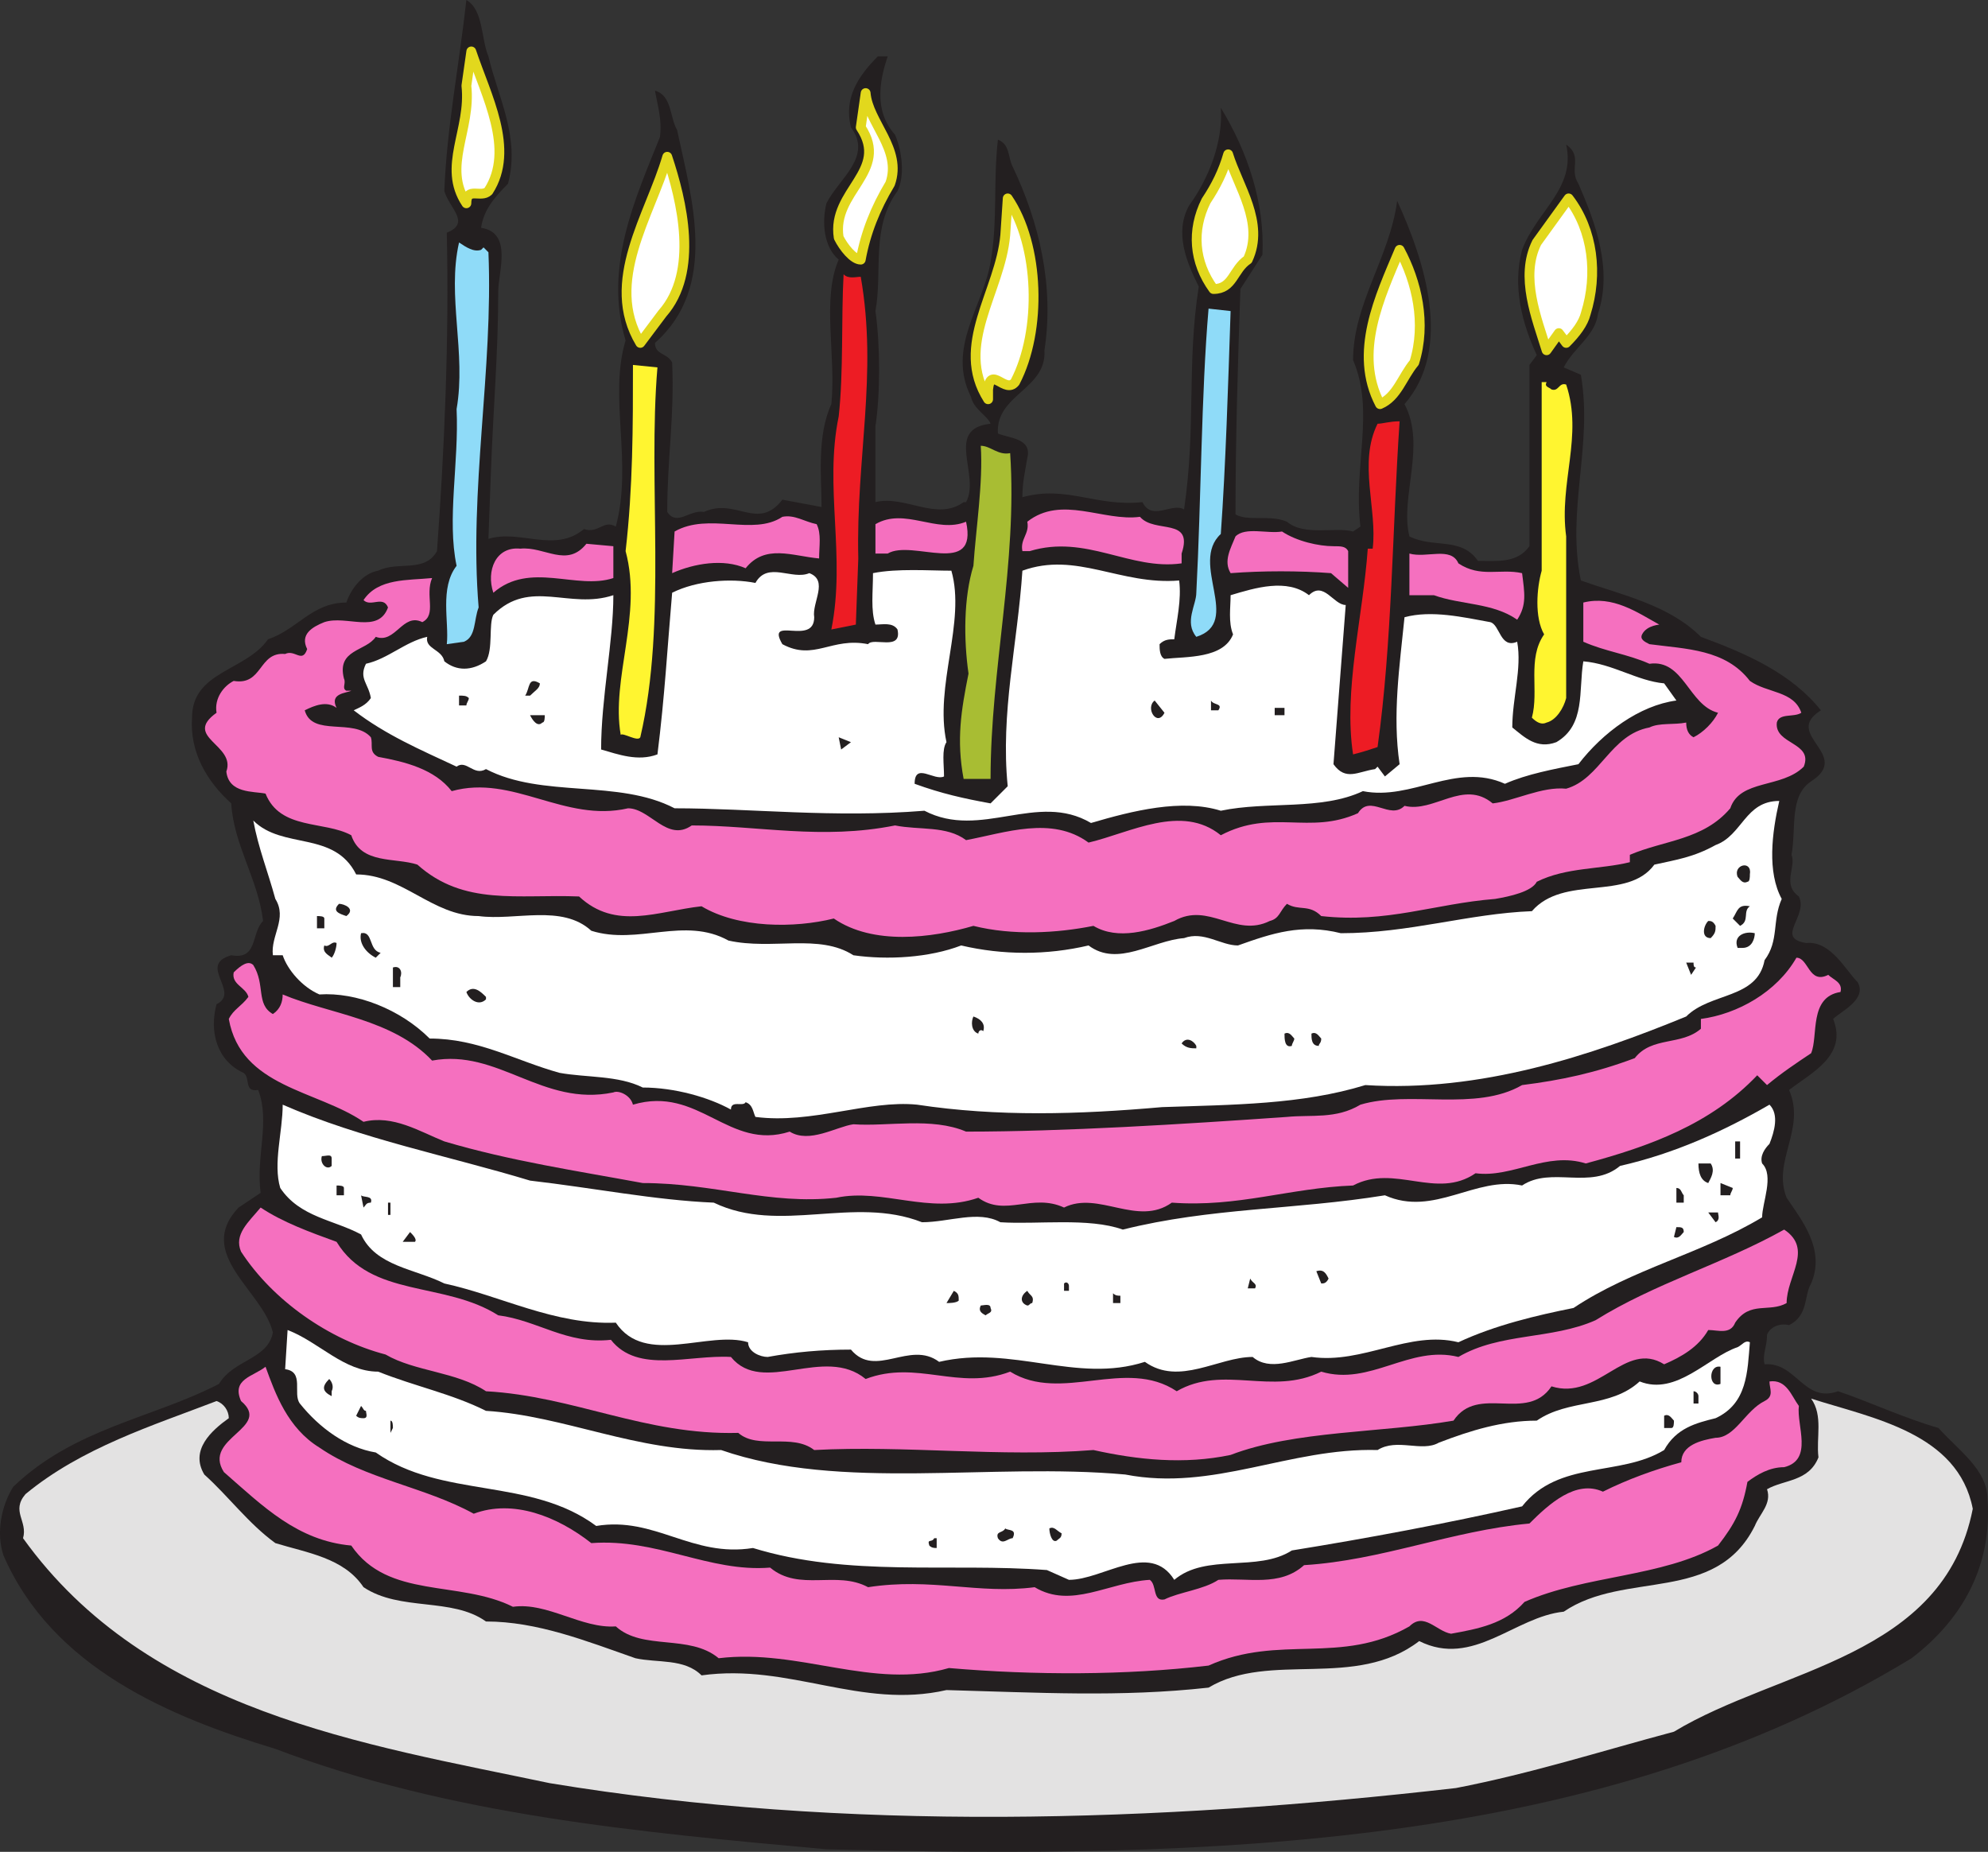<svg xmlns="http://www.w3.org/2000/svg" width="608.719" height="567.028"><rect width="100%" height="100%" fill="#333333" stroke="none"/><path fill="#231f20" fill-rule="evenodd" d="M149.557 17.25c3 12.75 9.75 24.75 6 39-4.5 4.5-7.5 8.25-8.25 13.5 9.75 1.5 5.25 13.5 5.25 19.5 0 18.75-1.5 35.25-2.25 55.5l-.75 20.25c9.75-3 20.25 4.5 29.25-3 4.5 1.5 6-3 9.75-.75 5.25-19.5-2.25-39.75 3-57-6.75-22.5 3-43.5 10.5-62.25.75-5.25-.75-9.75-1.5-14.25 5.25 1.5 4.5 8.25 6.75 12 4.5 21 12.75 48-6.75 65.25 0 3.75 3.75 3 5.25 6 .75 16.5-1.5 29.25-1.5 45.75 3 4.5 6.75-.75 11.25 0 9.75-4.5 16.5 6 24-3.75l12 2.25c0-9-1.5-21.75 3-31.5 1.5-15-3-32.25 2.25-44.25-4.5-3.75-5.25-11.25-3.75-17.25 3.75-7.5 14.25-14.25 7.5-23.25-2.25-9 2.25-15.75 8.25-21.75h3c-2.25 6.75-4.5 16.5 2.25 24 2.25 5.25 3 12.75.75 17.25-8.25 11.25-4.5 24.75-6.75 36.75 1.5 10.5 1.5 25.5 0 35.25v23.25c9-2.25 18.75 6 27 0h.75c4.5-8.25-6.75-22.5 7.5-24-.75-2.25-5.25-4.5-6-8.25-7.5-15 3.75-27.75 6-41.25 2.25-12.75.75-24 2.25-37.5 3.75 1.5 3 5.25 4.5 8.25 8.25 17.25 12.75 36.75 9.75 56.25.75 12-15 13.5-14.25 25.5 3.75 1.5 10.5 1.5 9 7.5-.75 4.5-1.5 7.5-1.5 12 13.5-3.75 22.5 3 36.75 1.5 3 6 9 0 12.75 2.25 3.75-25.5.75-44.25 4.5-68.25-3.75-7.5-7.5-16.5-3-24.75 6-8.25 10.5-19.5 9.75-30 8.25 13.5 13.5 29.25 12.75 45l-6.75 10.5c-.75 21.75-1.5 45.75-1.5 69 3.75 2.25 10.5 0 15.75 2.25 5.25 4.5 15 1.5 20.25 3l2.25-1.5c-2.25-18.75 4.5-35.25-2.25-51 0-17.25 11.25-31.5 13.5-48.75 8.25 18 17.25 45 2.25 62.25 6.75 12.75-1.5 28.5 1.5 40.5 7.5 3.75 15.75 0 21 7.5 6 0 12 .75 15.75-4.5v-55.5l2.25-3c-4.5-9.75-7.5-21-4.5-32.25 4.5-12 16.5-18.75 13.5-32.25 5.25 3.75.75 7.5 3.75 12 5.25 12 10.5 26.25 6 39.75-.75 6.75-7.5 10.5-10.5 16.5l5.25 2.25c3.75 21.75-4.5 41.25 0 63 12.75 4.5 27 7.5 36.75 17.25 14.25 5.25 27.75 11.25 36.75 22.5-12 7.5 9.75 13.5-3 21.75-6.75 4.5-4.5 14.25-6 22.5 1.5 3.75-3 9 2.25 12.75 3 6-7.5 12.75 2.25 14.25 7.5-.75 12 8.25 15.75 12 3 5.25-5.25 9-7.5 11.25 4.5 11.25-6.75 16.5-13.5 21.75 5.25 12-5.25 21.75-.75 33 4.5 6.75 12 15.75 7.5 26.25-2.25 3.75-.75 9.75-6.75 12.75-3-.75-6 .75-6.75 3 0 3.75-1.5 6-.75 9 9.75-.75 12 12 22.5 8.25 9 3 20.25 8.25 30.75 11.25 6 6.75 15 12.75 15 21.75 1.5 20.25-7.5 36.75-23.25 48.75-96 58.5-215.25 61.5-332.25 58.5-57.75-5.25-115.5-10.5-168.75-30.75-32.25-9.75-68.25-24.75-83.25-59.25-2.25-6.75-.75-15 3-21 18.75-18 42.75-21 63-31.5 4.5-7.5 15-7.5 16.5-15.75-3-12.75-24-24-10.5-38.25l6.75-4.5c-1.5-11.25 3-21.75-.75-31.5-4.5.75-2.25-3.75-4.5-5.25-8.25-3.75-10.5-12.75-8.25-21 7.5-3.75-6-12 4.5-15 8.25 1.5 6-6.75 9.75-10.5-1.5-12.75-9-23.25-9.75-36-7.5-6.75-12.75-15.75-12-26.25 0-14.25 16.5-14.25 23.25-24 9-3 13.5-11.25 24-11.25 1.5-4.5 5.25-9 9.75-9.75 6-3 14.25.75 18-6 2.25-30.75 3.75-64.5 3-97.5 7.5-3 .75-7.5-.75-12.75.75-19.5 4.5-38.25 6.75-58.5 5.25 3 4.5 12 6.75 17.25"/><path fill="#fff" fill-rule="evenodd" d="M149.557 58.5c-2.25 2.25-6.75-1.5-6.75 3.75-7.5-11.25 1.5-22.5 0-36l1.5-10.5c4.5 13.5 13.5 30 5.25 42.75"/><path fill="none" stroke="#e2d81d" stroke-linecap="round" stroke-linejoin="round" stroke-miterlimit="10" stroke-width="3" d="M149.557 58.5c-2.25 2.25-6.75-1.5-6.75 3.75-7.5-11.25 1.5-22.5 0-36l1.5-10.5c4.5 13.5 13.5 30 5.25 42.75zm0 0"/><path fill="#fff" fill-rule="evenodd" d="M272.557 56.25c-4.5 7.5-7.5 15-9 23.25-2.25 0-5.25-3.75-6.75-6.75-2.25-14.25 15.75-20.25 6.75-33.75l1.5-10.5c.75 9 11.25 17.25 7.5 27.75"/><path fill="none" stroke="#e2d81d" stroke-linecap="round" stroke-linejoin="round" stroke-miterlimit="10" stroke-width="3" d="M272.557 56.25c-4.5 7.5-7.5 15-9 23.25-2.25 0-5.25-3.75-6.75-6.75-2.25-14.25 15.75-20.25 6.75-33.75l1.5-10.5c.75 9 11.25 17.25 7.5 27.75zm0 0"/><path fill="#fff" fill-rule="evenodd" d="M382.057 79.5c-4.5 3-4.5 9-10.5 9-6-8.25-6.75-18-2.25-27 3-4.5 5.25-9 6.75-14.25 3 9.75 11.25 21 6 32.25"/><path fill="none" stroke="#e2d81d" stroke-linecap="round" stroke-linejoin="round" stroke-miterlimit="10" stroke-width="3" d="M382.057 79.5c-4.5 3-4.5 9-10.5 9-6-8.25-6.75-18-2.25-27 3-4.5 5.25-9 6.75-14.25 3 9.75 11.25 21 6 32.25zm0 0"/><path fill="#fff" fill-rule="evenodd" d="m202.807 96-6.75 9c-11.25-18.75 3-39 8.25-57 4.5 13.5 9.75 35.25-1.5 48"/><path fill="none" stroke="#e2d81d" stroke-linecap="round" stroke-linejoin="round" stroke-miterlimit="10" stroke-width="3" d="m202.807 96-6.75 9c-11.25-18.75 3-39 8.25-57 4.5 13.5 9.75 35.25-1.5 48zm0 0"/><path fill="#fff" fill-rule="evenodd" d="M310.807 117c-3 3.75-7.5-5.25-8.25 2.25v3c-10.5-16.5 3.75-33 5.25-50.25l.75-11.25c9.75 14.25 10.5 40.5 2.25 56.25"/><path fill="none" stroke="#e2d81d" stroke-linecap="round" stroke-linejoin="round" stroke-miterlimit="10" stroke-width="3" d="M310.807 117c-3 3.75-7.5-5.25-8.25 2.25v3c-10.5-16.5 3.75-33 5.25-50.25l.75-11.25c9.75 14.25 10.5 40.5 2.25 56.25zm0 0"/><path fill="#fff" fill-rule="evenodd" d="M485.557 96c-.75 3-3 6-6 9l-2.25-3-3.75 5.25c-3-9.75-8.25-22.5-3-33l9.75-13.5c7.5 9.75 9 23.25 5.25 35.25"/><path fill="none" stroke="#e2d81d" stroke-linecap="round" stroke-linejoin="round" stroke-miterlimit="10" stroke-width="3" d="M485.557 96c-.75 3-3 6-6 9l-2.25-3-3.75 5.25c-3-9.75-8.25-22.5-3-33l9.75-13.5c7.5 9.75 9 23.25 5.25 35.25zm0 0"/><path fill="#8fdbf8" fill-rule="evenodd" d="m147.307 76.5.75-.75 1.5 1.5c1.5 36-6 72.75-3 108.75-1.5 3.75-.75 9-4.5 10.5l-5.25.75c.75-6.75-2.25-17.25 3-24-3-14.25.75-31.5 0-48 3-17.25-3-34.5.75-51 2.25 1.5 4.5 3 6.75 2.25"/><path fill="#fff" fill-rule="evenodd" d="M433.057 111c-3.75 4.5-5.25 10.5-10.5 12.75-8.25-15.75 0-33 6-47.25 5.25 9.75 8.25 22.5 4.5 34.5"/><path fill="none" stroke="#e2d81d" stroke-linecap="round" stroke-linejoin="round" stroke-miterlimit="10" stroke-width="3" d="M433.057 111c-3.75 4.5-5.25 10.5-10.5 12.75-8.25-15.75 0-33 6-47.25 5.25 9.75 8.25 22.5 4.5 34.5zm0 0"/><path fill="#ed1c24" fill-rule="evenodd" d="M263.557 84.75c5.25 30-1.5 55.5-.75 86.25l-.75 20.25-7.5 1.5c4.5-22.5-2.25-43.5 2.25-65.25 1.5-13.5.75-30 1.5-43.5 1.5 1.5 3.75.75 5.25.75"/><path fill="#8fdbf8" fill-rule="evenodd" d="M376.807 95.25c-.75 22.5-1.5 47.25-3 68.25-9.75 9 6.75 27-7.5 31.5-3.75-4.5 0-9.75 0-13.5 1.5-28.5 1.5-60.75 3.75-87l6.75.75"/><path fill="#fff530" fill-rule="evenodd" d="M201.307 112.5c-3 35.25 3 78-5.25 113.25-.75 1.5-5.25-1.5-6-.75-3-17.25 6.75-36.75 1.5-56.25 2.25-19.5 2.25-38.25 2.25-57l7.5.75m272.25 4.5c-.75 1.5.75 1.5 1.5 2.25 2.25.75 2.25-2.25 4.5-1.5 5.25 15.75-2.25 30 0 46.5v49.5c-.75 3-3 6.75-6 7.5-1.5.75-3 0-4.5-1.5 2.25-8.25-1.5-18 3.75-25.5-3-5.25-2.25-14.25-.75-19.5V117h1.5"/><path fill="#ed1c24" fill-rule="evenodd" d="M428.557 129c-2.25 33-2.25 67.5-6.75 99.75-2.25.75-4.5 1.5-7.5 2.25-3-19.5 3-42 4.5-63h1.5c1.5-12-4.5-26.25 1.5-38.25 1.5 0 3.75-.75 6.75-.75"/><path fill="#a8bd33" fill-rule="evenodd" d="M309.307 138.75c2.25 33.75-6 66-6 99.75h-8.25c-2.25-12-.75-21 1.5-32.25-1.5-10.5-1.5-23.25 1.5-33 .75-11.25 3-25.5 2.25-36.75 3 0 5.25 3 9 2.25"/><path fill="#f570bf" fill-rule="evenodd" d="M349.057 158.25c4.5 5.25 16.5 0 12.75 11.25v3c-15.75 2.25-29.25-9-46.5-3.75h-2.25c-.75-3.75 2.25-5.25 1.5-9 10.5-8.25 23.25 0 34.5-1.5m-99 2.25c1.5 3 .75 6.75.75 10.5-8.25-.75-16.5-4.5-22.5 3-6.75-3-15.75-1.5-22.5 1.5l.75-12.75c10.5-6 24 1.5 33-4.5 3.75-.75 6.75 1.5 10.5 2.25m45.75-.75c3.75 17.25-16.5 5.25-24 9.75h-3.75v-9c9-5.25 18.75 3 27.75-.75m112.5 7.5c2.25 0 3.75 0 4.5 1.5V180l-5.25-4.5c-9.75-.75-21-.75-30.75 0-2.25-3.75 0-7.5 1.5-11.25 3-3 9.75-.75 14.25-1.5 4.5 3 11.25 4.5 15.75 4.5m-220.5 9.75c-11.25 3.75-25.5-5.25-36.75 4.5-2.25-6.75.75-14.25 8.25-13.5 7.5-.75 14.25 6 20.25-1.5l8.25.75V177m258.75-4.5c6.75 4.5 12.75 1.5 19.5 3 .75 6 1.5 9.75-1.5 14.25-7.5-5.25-17.25-4.5-25.5-7.5h-7.5V169.5c5.25 1.5 12.75-2.25 15 3"/><path fill="#fff" fill-rule="evenodd" d="M361.057 177.75c.75 6-.75 12-1.5 18-1.5 0-3 0-4.5 1.5 0 1.5 0 3.75 1.5 4.5 6.75-.75 18 0 21-7.5-1.5-3.75-.75-8.25-.75-12 7.5-2.25 17.25-5.25 24 0 4.5-4.5 7.5 3 11.25 3l-3.75 48.75c3.75 5.25 7.5 2.25 12.75 1.5l.75-.75 2.25 3 4.5-3.75c-2.25-15 0-30 1.5-45 8.25-2.25 18 0 26.25 1.5 3 .75 3 8.25 8.25 6 1.5 8.25-1.5 17.25-1.5 26.25 3.75 3 7.5 6.75 13.5 4.5 9-5.25 6.75-15.75 8.25-24.75 9 .75 16.5 6 24.75 6.75l3.75 5.25c-11.25 1.5-22.5 9.75-30 19.5-7.5 1.5-15.75 3-22.5 6-15-6.75-28.5 5.25-43.5 2.25-12.75 6-29.25 3-43.5 6-12-3.75-27 0-39.75 3.75-16.5-9.75-33.75 5.25-51-3.75-27.75 2.25-53.25-.75-76.5-.75-17.25-9-40.5-3-57.75-12-3.75 2.25-6-3-9-.75-11.25-5.25-21.75-9.75-31.5-17.25 1.5-.75 3.75-1.5 5.25-3.75-.75-4.5-3.75-6-1.5-10.5 6.75-1.5 12-6.75 18.75-8.25-.75 3.75 4.5 3.75 5.25 7.5 3.75 3 8.25 3 12.75 0 2.25-3.75.75-11.25 2.25-14.25 11.25-11.25 23.25-1.5 36.75-6 0 14.25-3.75 31.5-3.75 47.25 5.25 1.5 11.25 3.75 17.25 1.5 2.25-18 3-32.25 4.5-49.5 7.5-3.75 18-4.5 25.5-3 3.75-6.75 11.25-.75 16.5-3 6 2.25.75 9 1.5 13.5 0 9-15-.75-9.75 8.25 9.75 5.25 15-2.25 26.25 0 1.5-2.25 10.5 2.25 9-4.5-1.5-2.25-4.5-1.5-6.75-1.5-1.5-4.5-.75-9.75-.75-15.75 7.5-1.5 17.25-.75 24-.75 4.5 15.75-5.25 35.25-1.5 52.5-1.5 2.25-.75 6.75-.75 10.5-3 1.5-9-4.5-9 2.25 8.25 3 15 4.5 23.25 6l5.25-5.25c-2.25-22.5 3-43.5 4.5-66 16.5-6 30 4.5 48 3"/><path fill="#f570bf" fill-rule="evenodd" d="M129.307 190.5c-6-3-8.25 6.75-14.25 4.5-3 4.5-12 3.75-9.75 12.75.75 1.5-.75 3 .75 3.75h1.5c-1.5.75-6.75.75-4.5 5.25-3-2.25-6.75-.75-9.75.75 2.25 8.25 15 2.25 20.25 8.25.75 2.25-.75 4.5 2.25 6 8.25 1.5 17.25 3.75 22.5 10.5 18.75-5.25 34.5 9.75 54 5.25 6.75 0 12 10.5 19.5 5.25 20.25 0 39.75 4.5 62.25 0 7.5 1.5 15.75 0 21.75 4.5 12-2.25 26.25-7.5 37.5.75 12.75-3 28.5-12 40.5-2.25 15.75-8.25 27 0 42-6.75 3.75-6 9.75 2.25 14.25-2.25 9 2.25 18-8.25 27-.75 6.75-.75 15-5.25 22.5-4.5 10.5-3 13.5-16.5 25.5-18.75 3-1.5 7.5-.75 11.25-1.5 0 2.25.75 3.75 2.25 4.5 3-1.5 6-4.5 7.5-7.5-9-2.25-10.5-16.5-21-15-6.75-3-13.5-3.75-20.25-6.75v-12c9-2.25 16.5 3 23.25 6.75.75 0-3.75 0-5.25 3-.75 1.5.75 2.25 2.25 3 11.25 1.5 23.25 1.5 30.75 11.25 5.25 3.75 13.5 3 15.75 9.75-2.25 1.5-6.75 0-7.5 3-.75 6.75 11.25 6 8.25 13.5-6.75 6.75-19.5 3.75-22.5 12.75-8.25 9.75-20.25 9.75-30.75 14.25V264c-9 2.25-19.5 1.5-28.5 6-1.5 3-8.25 4.5-12.75 5.25-18.75 1.5-33 7.5-53.25 5.25-3.75-3.75-6.75-1.5-10.5-3.75-2.25 2.25-2.25 4.5-5.25 5.25-10.5 5.25-18.75-6-29.25 0-7.5 3-17.25 6-24.75 1.5-11.25 2.25-24.75 3-36.75 0-12.75 3.75-30.75 6-42.75-2.25-12 3-29.25 3-40.5-3.75-13.5 1.5-26.25 7.5-37.5-3-18.75-.75-35.25 3-49.5-9.75-6.75-2.25-17.25 0-20.25-9-8.25-4.5-21.75-1.5-26.25-12.75-3.75-.75-11.25 0-12-6.75 3-8.25-13.5-10.5-3-18-.75-4.5 2.25-8.25 5.25-9.75 9 1.5 7.5-9 15.75-8.25 3-1.5 5.25 3 6.75-1.5-2.25-4.5 1.5-6.75 5.25-8.25 6.75-2.25 16.5 3.75 19.5-4.5-1.5-3.75-5.25 0-7.5-2.25 4.5-6.75 13.5-6 21-6.75-2.25 5.25 1.5 11.25-3 13.5"/><path fill="#231f20" fill-rule="evenodd" d="M165.307 209.25c0 1.5-1.5 2.25-3 3.75h-1.5c1.5-2.25.75-6 4.5-3.75m-21.75 4.5c0 .75-.75 1.5-.75 2.25h-2.25v-3c1.5 0 2.25 0 3 .75m213 4.5c-2.25 4.5-6-1.5-3-3.75l3 3.75m16.5-.75h-2.25v-3c.75 1.5 3.75.75 2.25 3m20.25 1.5h-3v-2.25h3V219m-226.5 0c0 .75 0 2.25-.75 2.25-1.5 1.5-3-.75-3.75-2.25h4.5m90.75 10.5-.75-3.75 3.75 1.5zm0 0"/><path fill="#fff" fill-rule="evenodd" d="M544.807 245.25c-2.25 9.75-3.75 21.75.75 30-3 6.75-.75 12.75-5.25 18.75-2.25 12-16.5 9.75-24 17.25-29.25 12-63 23.25-98.25 21-19.5 6-40.5 6-62.25 6.75-25.5 2.25-50.25 3-75-.75-15-1.5-32.25 6-49.5 3.75-.75-1.5-.75-3.75-3-4.5-.75 1.5-4.5-.75-4.5 2.25-6.75-3.75-17.25-6.75-27-6.75-7.5-3.75-17.25-3-25.5-4.5-13.5-3.75-24.75-10.5-39.75-10.5-9-9-22.5-14.25-33.75-13.5-5.25-2.25-9.75-7.5-11.25-12h-3c-.75-6 4.5-11.25.75-17.25-2.25-8.25-5.25-15.75-6.75-24 9 9 24.75 3 31.5 16.5 14.25 0 23.25 12.75 37.5 12.75 11.25 1.5 25.5-3.75 34.5 4.5 14.25 4.5 28.5-4.5 42 3 13.5 3 27.75-2.25 38.25 4.5 10.5 1.5 23.25.75 33-3 12.75 3 26.25 3 39 0 9 6.75 19.5-1.5 29.25-2.25 6-2.25 11.25 2.25 16.5 2.25 10.5-3.75 19.5-6.75 31.5-3.75 21 0 39-6 58.5-6.75 9.75-11.25 29.25-3 37.5-14.25 6.75-1.5 12-2.25 18.75-6 8.25-3 9-13.5 19.5-13.5"/><path fill="#231f20" fill-rule="evenodd" d="M535.807 267.75c0 .75 0 2.25-.75 2.25-1.5.75-2.25-.75-3-1.5-1.5-3.75 4.5-5.25 3.75-.75m-429.75 12.75c-2.25-.75-4.5-1.5-2.25-3.75 1.5 0 5.25 1.5 2.25 3.75m429.75-3c-2.25 1.5 0 4.5-3 6l-2.25-2.25c1.5-2.25 1.5-4.5 5.25-3.75m-436.5 3.75v3h-2.25v-3.75c.75 0 2.25 0 2.25.75m426 2.25c0 1.5 0 2.25-1.5 3.75-3 0-2.25-3.75-.75-5.25.75 0 1.5 0 2.25 1.5m-408.75 8.25-1.5 1.5c-3-1.5-5.25-4.5-4.5-7.5 3.75-.75 2.25 5.25 6 6m420.75-6c0 1.5-.75 4.5-3.75 4.5h-1.5c-1.5-3.75 2.25-5.25 5.25-4.5m-434.25 3c0 1.5-.75 3.75-1.5 4.5-.75-.75-3-1.5-2.25-3.75 1.5.75 2.25-1.5 3.75-.75"/><path fill="#f570bf" fill-rule="evenodd" d="M559.807 298.5c1.5 1.5 4.5 2.25 3.75 5.25-9.75 1.5-6.75 13.5-9 18.75-4.5 3-9 6-13.5 9.75l-3-3c-14.25 15-33 21.75-52.5 27-12-3.75-22.5 4.5-33.75 3-12 8.25-24.75-3-37.5 3.75-19.5.75-35.25 6.75-55.5 5.25-10.5 7.5-22.5-3.75-33 1.5-9.75-4.5-18 3-26.25-3-15 5.25-29.25-3-43.5 0-20.25 2.25-37.5-4.5-59.25-4.5-20.25-3.75-40.5-6.75-60.75-12.75-7.5-3-15.75-8.25-24.75-6-14.25-9.75-37.5-10.5-41.25-31.5 1.5-3 3.75-3.75 6-6.75-.75-3-5.25-3.75-4.5-7.5 2.25-2.25 4.5-3.75 6-2.25 3.75 6 .75 12 6 15 2.25-1.5 3-3.75 3-6 14.25 6 33.75 7.5 45.75 20.25 20.25-3.75 33.75 14.25 55.5 9.75 1.5-.75 5.25.75 6 3.75 20.25-6 29.25 14.25 48 8.25 6 3.75 14.25-1.5 19.5-2.25 10.5.75 24-2.25 34.5 2.25 30 0 66-2.25 98.25-4.5 7.5-.75 15 .75 22.5-3.75 15-4.5 35.25 2.25 49.5-6 12-1.5 22.5-3.75 34.5-8.25 5.25-6.75 14.25-3.75 20.25-9v-3c11.25-1.5 23.25-8.25 29.25-18.75 3.75 0 3.75 8.25 9.75 5.25"/><path fill="#231f20" fill-rule="evenodd" d="M518.557 294.75c0 .75 0 1.5.75 1.5l-1.5 2.25-1.5-3.75h2.25m-396 4.5v3h-2.25v-6c2.25-.75 3 1.5 2.25 3m26.25 6v.75c-2.25 2.25-5.25 0-6-2.25 2.25-2.25 4.5 0 6 1.5m152.25 10.5c-.75-.75-1.5 0-1.5.75-2.25-.75-2.25-3.75-1.5-5.25 2.25.75 3.75 2.25 3 4.5m95.25 2.25c0 .75-.75 1.5-.75 2.25-2.25.75-2.25-2.25-2.25-3.75 1.5-.75 2.25.75 3 1.5m8.25 0c0 1.5-.75 1.5-.75 2.25-2.25 0-2.25-2.25-2.25-3.75 1.5-.75 2.25.75 3 1.5m-38.25 2.25v.75c-1.5 0-3 0-4.5-1.5 1.5-2.25 3.75-.75 4.5.75"/><path fill="#fff" fill-rule="evenodd" d="M162.307 361.5c19.5 2.25 38.25 6 56.25 6.75 20.25 9.75 42.75-2.25 63.75 6 8.25 0 17.25-3.75 24 0 11.25.75 27-1.5 37.5 2.25 27-6.75 52.5-6 80.25-10.5 15 6.75 27.75-6 42-3 9-6 21 1.5 30-6 16.5-3.75 31.5-10.5 45.75-18.75 3 3 1.5 8.25 0 12-1.5 1.5-3 3.75-2.25 6 3.75 3.75 0 12 0 16.5-18.75 11.25-39.75 15.75-57.75 27.75-11.25 2.25-24 5.25-35.25 10.5-15-3.75-29.25 6.75-45 4.5-5.25.75-12.75 4.5-18 0-10.5 0-22.5 9-33 1.5-21 6.75-40.5-5.25-63 0-9-6.75-19.5 5.25-27-3.75-9 0-17.25.75-25.5 2.25-2.25 0-6-1.5-6-4.5-12-3.75-31.5 7.5-40.5-6-18.75.75-35.25-8.25-52.5-12-9-4.5-21-5.25-25.5-15-8.25-4.5-18.75-5.25-24.75-14.25-2.25-7.5.75-17.25.75-25.5 24 10.5 51 15.75 75.75 23.25"/><path fill="#231f20" fill-rule="evenodd" d="M532.807 354.75h-1.5v-5.25h1.5v5.25m-431.25 0V357c-1.5 1.5-3.75-.75-3-3 1.5 0 3-.75 3 .75m422.25 1.5c1.5 2.25 0 4.5-.75 6-2.25-.75-3-3-3-6h3.75m6.75 7.5c0 .75-.75 1.5-.75 2.25h-3v-3.75l3.75 1.5m-425.25 0V366h-2.25v-3c.75 0 2.25 0 2.25.75m410.25 2.25v2.25h-2.25v-4.5c1.5 0 1.5 1.5 2.25 2.25m-402 2.25c-1.5 0-1.5.75-2.25 1.5l-.75-3.75c.75.75 3.75 0 3 2.25m6 3.75h-.75v-3.75h.75V372"/><path fill="#f570bf" fill-rule="evenodd" d="M103.057 380.25c10.5 17.25 33 12 49.5 22.5 12 1.5 21 9 34.5 7.5 8.25 10.5 24 4.5 36.75 5.25 9.75 12 28.5-3.75 41.25 6.75 15.75-6 28.5 3.75 44.25-2.25 15.75 9.75 35.25-4.5 51 6 14.25-8.25 29.25 1.5 44.25-6 15 4.5 27-8.25 42-4.5 12.75-7.5 28.5-5.25 42-11.25 18-11.25 39-17.25 57.75-27.75 9 6 .75 14.25.75 22.5-5.25 3-11.25-.75-15.75 6-1.5 3.75-5.25 2.25-8.25 2.25-3 5.25-8.25 8.25-13.5 10.5-12-7.5-20.25 11.25-34.5 6.75-7.5 11.25-22.5-.75-30 10.5-21.75 3.75-48.75 3-68.25 10.5-14.25 3-28.5 1.5-42-1.5-28.5 2.25-57.75-1.5-85.5 0-6.75-5.25-17.25 0-23.25-5.25-28.5.75-50.25-11.25-77.25-12.75-9-6-21.75-6-30.75-11.25-17.25-4.5-34.5-16.5-44.25-31.5-2.25-5.25 2.25-9 6-13.5 6.75 4.5 15 7.5 23.25 10.5"/><path fill="#231f20" fill-rule="evenodd" d="M526.057 371.25c0 .75.75 2.25-.75 3l-2.25-3h3m-10.5 6c-.75.75-1.5 2.25-3 1.5l.75-3c1.5 0 2.25 0 2.25 1.5m-388.5 3h-3.75l2.25-3c.75.75 2.25 2.25 1.5 3m279.75 11.25c-.75 1.5-1.5 1.5-2.25 1.5l-1.5-3.75c2.25-.75 3 .75 3.75 2.25m-22.5 3h-2.25l.75-3c.75 1.5 2.25 1.5 1.5 3m-57-.75v1.5h-1.5V393c.75-.75 1.5 0 1.5.75m-33.75 4.5c-.75.75-3 .75-3.75.75l2.25-3.75c1.5.75 1.5 1.5 1.5 3m22.5.75c-.75 0-.75.75-1.5.75-2.25-.75-2.25-3 0-4.5.75 1.5 2.25 1.5 1.5 3.75m27-2.25V399h-2.25v-3c.75.75 1.5.75 2.25.75m-39.75 3.75c.75 1.5-.75 1.5-1.5 2.25-1.5-.75-2.25-1.5-1.5-3 .75 0 3-.75 3 .75"/><path fill="#fff" fill-rule="evenodd" d="M115.807 420c11.25 4.5 22.5 6.75 33 12 24 1.5 46.5 12.75 72 12 36.75 12.75 82.5 3.75 123.75 7.5 27 5.25 50.25-8.25 77.25-7.5 6-3.75 13.5.75 18.75-2.25 9.75-3.75 19.5-6.75 30-6.75 9.75-6.75 22.5-3.75 31.5-12 11.25 4.5 21-7.5 30-10.5 1.5-.75 2.25-2.25 3.75-1.5-.75 9-.75 18.75-10.5 23.25-6 1.5-12 3-15.75 9.75-13.5 8.25-32.25 3-43.5 17.25-23.25 5.25-47.25 9.75-70.5 13.5-10.5 6.75-26.25.75-36 9-7.5-12-21.75 0-32.25 0l-6.75-3c-30-2.25-60.75 2.25-90-6.75-18.75 3-30-9.75-48-6.75-20.25-15-47.25-8.25-67.5-22.5-9-1.5-17.25-7.5-23.25-15-2.25-3 1.5-9.75-4.5-10.5l.75-12c9.75 3.75 17.25 12.75 27.75 12.75"/><path fill="#f570bf" fill-rule="evenodd" d="M97.807 443.25c14.25 9.75 32.25 12 47.25 20.25 12-4.5 25.5.75 36 9 20.25-1.5 36 9 54.75 7.5 9 7.5 20.25.75 30 6 19.5-3 33.75 2.25 51 0 11.25 6.75 22.5-1.5 35.25-2.25 2.25 1.5.75 6.75 4.5 6 4.5-2.25 12-3 16.5-6 9-.75 18.75 2.25 26.25-4.5 24-1.5 45-10.5 69-12.75 6-6 14.25-13.5 22.5-9.75 7.5-3.75 15.75-6.75 24-9 0-5.25 6-6.75 10.5-7.5 6 0 9-8.25 15-11.25 3-1.5 1.5-3.75 1.5-6 5.25-.75 6.75 4.5 9 7.5-.75 6 4.5 16.5-4.5 18.75-4.5 0-8.25 2.25-11.25 4.5-1.5 8.25-3.75 12.75-9 19.5-17.25 9.75-40.5 9-59.25 17.25-6 6.75-14.25 8.25-22.5 9.75-4.5-.75-8.25-6.75-12.75-2.25-21 12-39.75 2.25-61.5 12-25.5 3-53.25 3-79.5.75-23.25 6.75-45.75-6-70.5-3-9-7.5-23.25-2.25-31.5-9.75-10.5.75-21-7.5-31.5-6-16.5-8.25-38.25-2.25-49.5-18.75-16.5-1.5-27-12-39-22.5-6.75-10.5 15-13.5 5.25-21.75-3-6.75 3.75-7.5 7.5-10.5 3 8.25 6.75 18.75 16.5 24.75"/><path fill="#231f20" fill-rule="evenodd" d="M526.807 423.75c-3.75 1.5-3.75-6 0-5.25v5.25M101.557 426v1.5c-3-1.5-3-3-.75-5.25.75.75 1.5 2.25.75 3.75m418.5 1.5v2.25h-1.5V426c.75 0 1.5.75 1.5 1.5"/><path fill="#e3e2e2" fill-rule="evenodd" d="M604.057 462c-9 45.75-59.25 48.75-91.5 68.25-22.5 6-43.5 12.75-66.75 17.25-91.5 10.5-186.75 13.5-277.5-1.5-57-12-123-21.75-161.25-75 1.5-5.25-3.75-8.25.75-13.5 17.25-14.25 39-21 58.5-28.5 2.25.75 3.75 3 3.75 5.25-5.25 3.75-12 9.75-7.5 17.25 7.5 6.75 13.5 15 21.75 21 9.75 3 21 4.5 27 13.5 11.25 7.5 27 3 37.5 10.5 15.75 0 30.75 6 45.75 11.25 6.75 1.5 15 0 20.25 5.25 27-3.75 48.75 10.5 75 4.5 27.75.75 53.25 2.25 80.25-.75 18.75-11.25 45 .75 64.5-14.25 16.5 8.25 29.25-7.5 44.25-9 18.75-12.75 46.5-2.25 58.5-26.25 1.5-3.75 5.25-6.75 3.75-11.25 5.25-3 12.75-2.25 15.75-9.75-.75-6 1.5-12.75-2.25-18 18.75 6 45 10.5 49.5 33.75"/><path fill="#231f20" fill-rule="evenodd" d="M112.057 432c0 .75.75 2.25-.75 2.25-.75 0-1.5 0-2.25-.75l1.5-3c.75.75.75 1.5 1.5 1.5m400.5 3c0 .75 0 2.25-.75 2.25h-2.25v-3.75c1.5-.75 2.25.75 3 1.5m-392.25 2.25-.75 1.5V435c.75 0 .75 1.5.75 2.25M310.057 471c-1.5 0-3 2.25-4.5 0-.75-2.25 1.5-1.5 2.25-3 .75.75 3.75 0 2.25 3m15-1.5c0 1.5-.75 1.5-1.5 2.25-1.5.75-2.25-2.25-2.25-3.75 1.5-.75 2.25.75 3.75 1.5m-38.25 4.5c-.75 0-1.5 0-2.25-.75-.75-2.25.75-.75 1.5-2.25h.75v3"/></svg>
